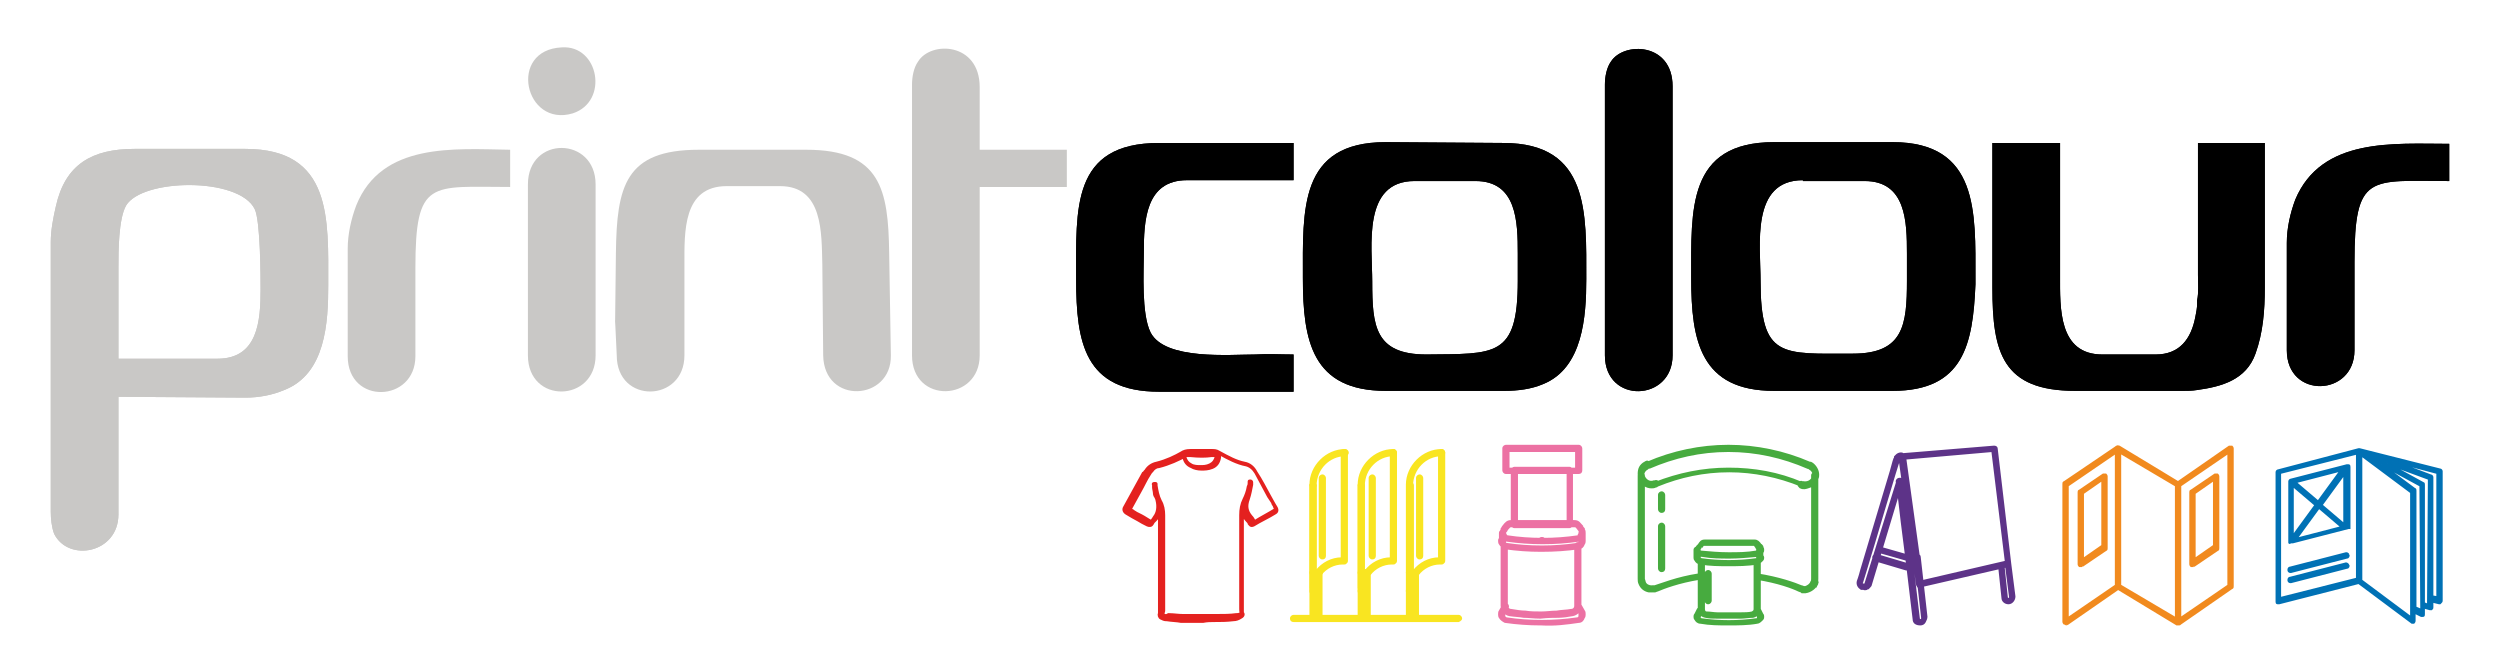 <?xml version="1.0" encoding="utf-8"?>
<!-- Generator: Adobe Illustrator 26.5.0, SVG Export Plug-In . SVG Version: 6.00 Build 0)  -->
<svg version="1.1" id="Layer_1" xmlns="http://www.w3.org/2000/svg" xmlns:xlink="http://www.w3.org/1999/xlink" x="0px" y="0px"
	 width="295.5px" height="79.4px" viewBox="0 0 295.5 79.4" style="enable-background:new 0 0 295.5 79.4;" xml:space="preserve">
<style type="text/css">
	.st0{fill-rule:evenodd;clip-rule:evenodd;fill:#C9C8C6;}
	.st1{fill:#C9C8C6;}
	.st2{fill-rule:evenodd;clip-rule:evenodd;}
	.st3{fill:#F9E521;stroke:#F9E521;stroke-width:0.25;stroke-miterlimit:10;}
	.st4{fill:#47AB3F;stroke:#47AB3F;stroke-width:0.25;stroke-miterlimit:10;}
	.st5{fill:#EC71A3;stroke:#EC71A3;stroke-width:0.25;stroke-miterlimit:10;}
	.st6{fill:#F18A1E;stroke:#F18A1E;stroke-width:0.25;stroke-miterlimit:10;}
	.st7{fill:#5D3388;stroke:#5D3388;stroke-width:0.25;stroke-miterlimit:10;}
	.st8{fill:#0071B5;stroke:#0071B5;stroke-width:0.25;stroke-miterlimit:10;}
	.st9{fill:#E4211F;stroke:#E4211F;stroke-width:0.25;stroke-miterlimit:10;}
</style>
<g>
	<path class="st0" d="M66.4,5.6c4.4-0.3,5.6,6.4,1.3,7.8C62,15.1,60,5.9,66.4,5.6"/>
	<path class="st1" d="M60.3,17.7v4.4c-9.4,0-11.2-1-11.2,9.6v10.4c0,5.5-8,5.8-8,0V29.4c0-1.7,0.4-3.5,1-5.1
		C45.1,16.8,53.7,17.6,60.3,17.7"/>
	<path class="st0" d="M14,46.9v13.9c0,4.6-5.9,5.7-7.6,2.3C6.1,62.3,6,61.3,6,60.5V28.6c0-1.4,0.3-2.9,0.6-4.2
		c1.1-5,4.3-6.8,9.3-6.8H29c10.3,0,9.8,8.3,9.8,16.1c0,4.4-0.3,10.5-5.2,12.4C32.2,46.7,30.6,47,29,47L14,46.9z M14,42.4h11.7
		c4.8,0,5.1-4.5,5.1-8.2c0-1.2,0-8.1-0.7-9.5c-1.9-3.8-13.3-3.6-15.2-0.4C14,25.9,14,29.8,14,31.5V42.4z"/>
	<path class="st1" d="M14,46.9v13.9c0,4.6-5.9,5.7-7.6,2.3C6.1,62.3,6,61.3,6,60.5V28.6c0-1.4,0.3-2.9,0.6-4.2
		c1.1-5,4.3-6.8,9.3-6.8H29c10.3,0,9.8,8.3,9.8,16.1c0,4.4-0.3,10.5-5.2,12.4C32.2,46.7,30.6,47,29,47L14,46.9z M14,42.4h11.7
		c4.8,0,5.1-4.5,5.1-8.2c0-1.2,0-8.1-0.7-9.5c-1.9-3.8-13.3-3.6-15.2-0.4C14,25.9,14,29.8,14,31.5V42.4z"/>
	<path class="st0" d="M72.7,37.8v0.8l0.1-8.7c0.1-7.9,1.1-12.2,9.8-12.2h12.7c8.8,0,9.7,4.7,9.8,12.2l0.2,12.1c0.1,5.4-7.9,5.9-8,0
		l-0.1-10.7c-0.1-3.8,0.1-9.3-5-9.3h-6.3c-5.2,0-5,5.4-5,9.3v10.7c0,5.6-8,5.8-8,0L72.7,37.8z"/>
	<path class="st1" d="M62.4,37.8v-16c0-5.8,8-5.7,8,0v20.2c0,5.6-8,5.8-8,0V37.8"/>
	<path class="st1" d="M115.8,17.7h10.3v4.4h-10.3v19.9c0,5.5-8,5.8-8,0v-4.2V13.9v-3.9c0-0.9,0.2-2,0.7-2.7c1.5-2.5,7.3-2.3,7.3,3
		L115.8,17.7z"/>
	<path d="M289.5,17v4.4c-9.4,0-11.2-1-11.2,9.6v10.4c0,5.5-8,5.8-8,0V28.7c0-1.7,0.4-3.5,1-5.1C274.4,16.2,283,17,289.5,17"/>
	<path d="M289.5,17v4.4c-9.4,0-11.2-1-11.2,9.6v10.4c0,5.5-8,5.8-8,0V28.7c0-1.7,0.4-3.5,1-5.1C274.4,16.2,283,17,289.5,17"/>
	<path d="M243.5,16.9v15.7c0,3.8-0.2,9.3,5,9.3h6.3c2.8,0,4.2-1.8,4.7-4.5c0.1-0.5,0.2-1,0.2-1.5v-0.4c0.2-0.9,0.1-2.1,0.1-3V16.9
		h7.9V34c0,2.7-0.2,5.3-1.1,7.8c-1.1,3.1-4,3.9-6.9,4.3c-0.6,0.1-1.2,0.1-1.7,0.1h-12.7c-8.6,0-9.8-4.5-9.8-12.2V16.9H243.5z"/>
	<path d="M243.5,16.9v15.7c0,3.8-0.2,9.3,5,9.3h6.3c2.8,0,4.2-1.8,4.7-4.5c0.1-0.5,0.2-1,0.2-1.5v-0.4c0.2-0.9,0.1-2.1,0.1-3V16.9
		h7.9V34c0,2.7-0.2,5.3-1.1,7.8c-1.1,3.1-4,3.9-6.9,4.3c-0.6,0.1-1.2,0.1-1.7,0.1h-12.7c-8.6,0-9.8-4.5-9.8-12.2V16.9H243.5z"/>
	<path class="st2" d="M233.5,33.6c-0.3,7.1-1.4,12.6-9.8,12.6h-14c-8.7,0-9.8-5.9-9.8-13.3c0-8.1-0.5-16.1,9.8-16.1h14
		c10.2,0,9.8,8.3,9.8,16.1V33.6z M213.1,21.3c-6.2,0-5,7.7-5,11.9c0,9.2,2.5,8.6,10.9,8.6c6,0,6.4-3.4,6.4-8.6v-3.2
		c0-3.8-0.1-8.6-5-8.6H213.1z"/>
	<path d="M233.5,33.6c-0.3,7.1-1.4,12.6-9.8,12.6h-14c-8.7,0-9.8-5.9-9.8-13.3c0-8.1-0.5-16.1,9.8-16.1h14c10.2,0,9.8,8.3,9.8,16.1
		V33.6z M213.1,21.3c-6.2,0-5,7.7-5,11.9c0,9.2,2.5,8.6,10.9,8.6c6,0,6.4-3.4,6.4-8.6v-3.2c0-3.8-0.1-8.6-5-8.6H213.1z"/>
	<path d="M197.7,10.2v27.5V42c0,5.5-8,5.8-8,0V13.9V10c0-0.9,0.2-2,0.7-2.7C191.9,4.9,197.7,5,197.7,10.2"/>
	<path d="M197.7,10.2v27.5V42c0,5.5-8,5.8-8,0V13.9V10c0-0.9,0.2-2,0.7-2.7C191.9,4.9,197.7,5,197.7,10.2"/>
	<path class="st2" d="M177.7,16.9c10.2,0,9.8,8.3,9.8,16.1c0,4.4-0.4,10.5-5.1,12.4c-1.4,0.6-3,0.8-4.6,0.8h-14
		c-8.7,0-9.8-5.9-9.8-13.3c0-8.1-0.5-16.1,9.8-16.1L177.7,16.9z M179.4,33.2v-3.2c0-3.8-0.1-8.6-5-8.6h-7.2c-6.2,0-5,7.7-5,11.9
		c0,5.2,0.3,8.6,6.4,8.6C176.7,41.8,179.4,42.3,179.4,33.2"/>
	<path d="M177.7,16.9c10.2,0,9.8,8.3,9.8,16.1c0,4.4-0.4,10.5-5.1,12.4c-1.4,0.6-3,0.8-4.6,0.8h-14c-8.7,0-9.8-5.9-9.8-13.3
		c0-8.1-0.5-16.1,9.8-16.1L177.7,16.9z M179.4,33.2v-3.2c0-3.8-0.1-8.6-5-8.6h-7.2c-6.2,0-5,7.7-5,11.9c0,5.2,0.3,8.6,6.4,8.6
		C176.7,41.8,179.4,42.3,179.4,33.2"/>
	<path d="M152.9,16.9v4.4h-12.6c-4.9,0-5.1,4.8-5.1,8.6c0,2.2-0.3,7.2,0.8,9.4c1.7,3.3,9.4,2.6,12.4,2.6c1.5-0.1,3,0,4.5,0v4.4
		h-15.9c-8.8,0-9.8-5.8-9.8-13.3c0-8.3-0.6-16.1,9.8-16.1H152.9z"/>
	<path d="M152.9,16.9v4.4h-12.6c-4.9,0-5.1,4.8-5.1,8.6c0,2.2-0.3,7.2,0.8,9.4c1.7,3.3,9.4,2.6,12.4,2.6c1.5-0.1,3,0,4.5,0v4.4
		h-15.9c-8.8,0-9.8-5.8-9.8-13.3c0-8.3-0.6-16.1,9.8-16.1H152.9z"/>
	<path class="st3" d="M166.7,69.8c-0.1,0-0.3-0.1-0.3-0.3l0-12.1c0-0.1,0.1-0.3,0.3-0.3s0.3,0.1,0.3,0.3l0,12.1
		C166.9,69.6,166.8,69.8,166.7,69.8"/>
	<path class="st3" d="M166.9,73.1l0-15.7c0-0.1-0.1-0.3-0.3-0.3s-0.3,0.1-0.3,0.3l0,15.7c0,0.1,0.1,0.3,0.3,0.3
		C166.8,73.3,166.9,73.2,166.9,73.1"/>
	<path class="st3" d="M167.6,73.1v-5.4c0-0.1-0.1-0.3-0.3-0.3c-0.1,0-0.3,0.1-0.3,0.3l0,5.4c0,0.1,0.1,0.3,0.3,0.3
		C167.5,73.3,167.6,73.2,167.6,73.1"/>
	<path class="st3" d="M166.9,57.4c0-2,1.6-3.6,3.5-3.6c0.1,0,0.3-0.1,0.3-0.3c0-0.1-0.1-0.3-0.3-0.3c0,0,0,0,0,0
		c-2.2,0-4.1,1.9-4.1,4.1c0,0.1,0.1,0.3,0.3,0.3S166.9,57.5,166.9,57.4"/>
	<path class="st3" d="M167.6,67.9c0.6-0.8,1.6-1.3,2.6-1.3c0.1,0,0.1,0,0.2,0c0.1,0,0.1,0,0.2-0.1c0.1-0.1,0.1-0.1,0.1-0.2l0-12.8
		c0-0.1-0.1-0.3-0.3-0.3c-0.1,0-0.3,0.1-0.3,0.3V66c-1.2,0-2.3,0.6-3,1.5c-0.1,0.1-0.1,0.3,0.1,0.4c0,0,0.1,0.1,0.2,0.1
		C167.5,68,167.5,67.9,167.6,67.9"/>
	<path class="st3" d="M166.9,69.8C166.9,69.8,166.9,69.8,166.9,69.8c0-0.2-0.1-0.3-0.3-0.3c-0.1,0-0.3,0.1-0.3,0.3c0,0,0,0,0,0.1
		c0,0.1,0.1,0.3,0.3,0.3C166.8,70.1,166.9,70,166.9,69.8"/>
	<path class="st3" d="M172.7,73.1c0-0.1-0.1-0.3-0.3-0.3l-19.5,0c-0.1,0-0.3,0.1-0.3,0.3s0.1,0.3,0.3,0.3l19.5,0
		C172.6,73.3,172.7,73.2,172.7,73.1"/>
	<path class="st3" d="M167.6,67.7c0-0.1-0.1-0.3-0.3-0.3h-0.7c-0.1,0-0.3,0.1-0.3,0.3c0,0.1,0.1,0.3,0.3,0.3h0.7
		C167.5,68,167.6,67.8,167.6,67.7"/>
	<path class="st3" d="M161.2,69.5l0-12.1c0-0.1-0.1-0.3-0.3-0.3c-0.1,0-0.3,0.1-0.3,0.3l0,12.1c0,0.1,0.1,0.3,0.3,0.3
		S161.2,69.6,161.2,69.5"/>
	<path class="st3" d="M161.2,73.1l0-15.7c0-0.1-0.1-0.3-0.3-0.3c-0.1,0-0.3,0.1-0.3,0.3l0,15.7c0,0.1,0.1,0.3,0.3,0.3
		S161.2,73.2,161.2,73.1"/>
	<path class="st3" d="M161.9,73.1v-5.4c0-0.1-0.1-0.3-0.3-0.3c-0.1,0-0.3,0.1-0.3,0.3v5.4c0,0.1,0.1,0.3,0.3,0.3
		C161.8,73.3,161.9,73.2,161.9,73.1"/>
	<path class="st3" d="M161.2,57.4c0-2,1.6-3.6,3.5-3.6c0.1,0,0.3-0.1,0.3-0.3c0-0.1-0.1-0.3-0.3-0.3c0,0,0,0,0,0
		c-2.2,0-4.1,1.9-4.1,4.1c0,0.1,0.1,0.3,0.3,0.3S161.2,57.5,161.2,57.4"/>
	<path class="st3" d="M161.9,67.9c0.6-0.8,1.6-1.3,2.6-1.3c0.1,0,0.1,0,0.2,0c0.1,0,0.1,0,0.2-0.1c0.1-0.1,0.1-0.1,0.1-0.2l0-12.8
		c0-0.1-0.1-0.3-0.3-0.3c-0.1,0-0.3,0.1-0.3,0.3l0,12.5c-1.2,0-2.3,0.6-3,1.5c-0.1,0.1-0.1,0.3,0.1,0.4c0,0,0.1,0.1,0.2,0.1
		C161.7,68,161.8,67.9,161.9,67.9"/>
	<path class="st3" d="M161.2,69.8C161.2,69.8,161.2,69.8,161.2,69.8c0-0.2-0.1-0.3-0.3-0.3c-0.1,0-0.3,0.1-0.3,0.3c0,0,0,0,0,0.1
		c0,0.1,0.1,0.3,0.3,0.3C161.1,70.1,161.2,70,161.2,69.8"/>
	<path class="st3" d="M161.9,67.7c0-0.1-0.1-0.3-0.3-0.3h-0.7c-0.1,0-0.3,0.1-0.3,0.3c0,0.1,0.1,0.3,0.3,0.3h0.7
		C161.8,68,161.9,67.8,161.9,67.7"/>
	<path class="st3" d="M155.5,69.5V57.4c0-0.1-0.1-0.3-0.3-0.3s-0.3,0.1-0.3,0.3l0,12.1c0,0.1,0.1,0.3,0.3,0.3
		C155.3,69.8,155.5,69.6,155.5,69.5"/>
	<path class="st3" d="M155.5,73.1l0-15.7c0-0.1-0.1-0.3-0.3-0.3c-0.1,0-0.3,0.1-0.3,0.3l0,15.7c0,0.1,0.1,0.3,0.3,0.3
		C155.3,73.3,155.5,73.2,155.5,73.1"/>
	<path class="st3" d="M156.2,73.1v-5.4c0-0.1-0.1-0.3-0.3-0.3c-0.1,0-0.3,0.1-0.3,0.3l0,5.4c0,0.1,0.1,0.3,0.3,0.3
		S156.2,73.2,156.2,73.1"/>
	<path class="st3" d="M155.5,57.4c0-2,1.6-3.6,3.5-3.6c0.1,0,0.3-0.1,0.3-0.3c0-0.1-0.1-0.3-0.3-0.3c0,0,0,0,0,0
		c-2.2,0-4.1,1.9-4.1,4.1c0,0.1,0.1,0.3,0.3,0.3C155.3,57.7,155.5,57.5,155.5,57.4"/>
	<path class="st3" d="M156.1,67.9c0.6-0.8,1.6-1.3,2.6-1.3c0.1,0,0.1,0,0.2,0c0.1,0,0.1,0,0.2-0.1c0.1-0.1,0.1-0.1,0.1-0.2V53.5
		c0-0.1-0.1-0.3-0.3-0.3s-0.3,0.1-0.3,0.3V66c-1.2,0-2.3,0.6-3,1.5c-0.1,0.1-0.1,0.3,0.1,0.4c0,0,0.1,0.1,0.2,0.1
		C156,68,156.1,67.9,156.1,67.9"/>
	<path class="st3" d="M155.5,69.8C155.5,69.8,155.5,69.8,155.5,69.8c0-0.2-0.1-0.3-0.3-0.3c-0.1,0-0.3,0.1-0.3,0.3c0,0,0,0,0,0.1
		c0,0.1,0.1,0.3,0.3,0.3S155.5,70,155.5,69.8"/>
	<path class="st3" d="M156.2,67.7c0-0.1-0.1-0.3-0.3-0.3h-0.7c-0.1,0-0.3,0.1-0.3,0.3c0,0.1,0.1,0.3,0.3,0.3h0.7
		C156.1,68,156.2,67.8,156.2,67.7"/>
	<path class="st3" d="M156.6,65.7v-9.2c0-0.1-0.1-0.3-0.3-0.3c-0.1,0-0.3,0.1-0.3,0.3l0,9.2c0,0.1,0.1,0.3,0.3,0.3
		S156.6,65.9,156.6,65.7"/>
	<path class="st3" d="M162.5,65.7v-9.2c0-0.1-0.1-0.3-0.3-0.3c-0.1,0-0.3,0.1-0.3,0.3l0,9.2c0,0.1,0.1,0.3,0.3,0.3
		C162.4,66,162.5,65.9,162.5,65.7"/>
	<path class="st3" d="M168.1,65.7v-9.2c0-0.1-0.1-0.3-0.3-0.3c-0.1,0-0.3,0.1-0.3,0.3l0,9.2c0,0.1,0.1,0.3,0.3,0.3
		S168.1,65.9,168.1,65.7"/>
	<path class="st4" d="M207.7,65.7c0.2,0,0.4-0.2,0.6-0.4c0.1-0.1,0.1-0.2,0.1-0.3c0-0.1,0-0.2-0.1-0.3c0,0,0,0,0-0.1
		c-0.1-0.1-0.1-0.2-0.2-0.2c-0.2-0.3-0.4-0.5-0.7-0.5h-5.9c-0.4,0-0.5,0.2-0.7,0.5c-0.1,0.1-0.1,0.1-0.2,0.2c0,0,0,0,0,0.1
		c-0.1,0.1-0.1,0.2-0.1,0.3c0,0.1,0,0.2,0.1,0.3c0.1,0.2,0.3,0.4,0.6,0.4c1.1,0.2,2.2,0.2,3.3,0.2h0
		C205.4,65.9,206.6,65.8,207.7,65.7 M201.1,64.7c0.2-0.3,0.2-0.3,0.3-0.3l5.9,0c0.1,0,0.1,0,0.3,0.3c0,0.1,0.1,0.1,0.2,0.2
		c0,0,0,0,0,0.1c0,0,0,0.1,0,0.1c0,0.1-0.1,0.1-0.2,0.1c-1.1,0.2-2.2,0.2-3.3,0.2h0c-1.1,0-2.2-0.1-3.3-0.2c-0.1,0-0.1-0.1-0.2-0.1
		c0,0,0-0.1,0-0.1c0,0,0-0.1,0-0.1C201,64.8,201,64.7,201.1,64.7 M207.7,66.6c0.2,0,0.4-0.2,0.6-0.4c0.1-0.1,0.1-0.2,0.1-0.3
		c0-0.1-0.1-0.3-0.3-0.3c-0.1,0-0.3,0.1-0.3,0.3c0,0,0,0.1,0,0.1c0,0.1-0.1,0.1-0.2,0.1c-2.1,0.3-4.4,0.3-6.5,0
		c-0.1,0-0.1-0.1-0.2-0.1c0,0,0-0.1,0-0.1c0-0.1-0.1-0.3-0.3-0.3s-0.3,0.1-0.3,0.3c0,0.1,0,0.2,0.1,0.3c0.1,0.2,0.3,0.4,0.6,0.4
		c1.1,0.2,2.2,0.2,3.3,0.2C205.4,66.8,206.6,66.8,207.7,66.6 M208.2,65.4c0-0.1-0.1-0.3-0.3-0.3c-0.1,0-0.3,0.1-0.3,0.3v0
		c0,0.1,0.1,0.3,0.3,0.3C208.1,65.6,208.2,65.5,208.2,65.4 M200.9,65.4c0-0.1-0.1-0.3-0.3-0.3c-0.1,0-0.3,0.1-0.3,0.3v0
		c0,0.1,0.1,0.3,0.3,0.3C200.8,65.6,200.9,65.5,200.9,65.4 M208.3,65.9v-0.9c0-0.1-0.1-0.3-0.3-0.3c-0.1,0-0.3,0.1-0.3,0.3v0.9
		c0,0.1,0.1,0.3,0.3,0.3C208.2,66.1,208.3,66,208.3,65.9 M200.9,65.9v-0.9c0-0.1-0.1-0.3-0.3-0.3c-0.1,0-0.3,0.1-0.3,0.3v0.9
		c0,0.1,0.1,0.3,0.3,0.3C200.8,66.1,200.9,66,200.9,65.9 M207.7,73.6c0.2,0,0.4-0.2,0.6-0.4c0.1-0.1,0.1-0.2,0.1-0.3
		c0-0.1,0-0.2-0.1-0.3l-0.3-0.6c0,0,0,0,0,0c-0.1-0.1-0.2-0.2-0.4-0.1c-0.1,0.1-0.2,0.2-0.1,0.4c0,0,0,0,0,0c0,0,0,0,0,0l0.3,0.6
		c0,0,0,0.1,0,0.1c0,0,0,0.1,0,0.1c0,0.1-0.1,0.1-0.2,0.1c-2.1,0.3-4.4,0.3-6.5,0c-0.1,0-0.1-0.1-0.2-0.1c0,0,0-0.1,0-0.1
		c0,0,0-0.1,0-0.1l0.3-0.6c0.1-0.1,0-0.3-0.1-0.4c-0.1-0.1-0.3,0-0.4,0.1c0,0,0,0,0,0l-0.3,0.6c-0.1,0.1-0.1,0.2-0.1,0.3
		c0,0.1,0,0.2,0.1,0.3c0.1,0.2,0.3,0.4,0.6,0.4c1.1,0.2,2.2,0.2,3.3,0.2C205.4,73.8,206.6,73.8,207.7,73.6 M205.8,73
		c0.4,0,0.9-0.1,1.4-0.1c0.4-0.1,0.8-0.4,0.8-0.9v-5.6c0-0.1-0.1-0.3-0.3-0.3c-0.1,0-0.3,0.1-0.3,0.3l0,5.6c0,0.2-0.1,0.3-0.3,0.4
		c-0.4,0.1-0.9,0.1-1.3,0.1c-0.5,0-1,0-1.4,0c-0.5,0-1,0-1.4,0c-0.4,0-0.9-0.1-1.3-0.1c-0.2,0-0.3-0.2-0.3-0.4v-5.6
		c0-0.1-0.1-0.3-0.3-0.3s-0.3,0.1-0.3,0.3V72c0,0.5,0.3,0.8,0.8,0.9c0.4,0.1,0.9,0.1,1.4,0.1c0.5,0,1,0,1.5,0
		C204.8,73,205.3,73,205.8,73 M195.7,57.5C195.7,57.5,195.7,57.5,195.7,57.5C195.7,57.5,195.7,57.5,195.7,57.5c0.1,0,0.1,0,0.2-0.1
		c2.7-1.1,5.5-1.7,8.5-1.7c2.9,0,5.8,0.6,8.5,1.7c0,0,0.1,0,0.1,0.1c0,0,0,0,0,0c0,0,0,0,0,0c0.7,0.3,1.6-0.1,1.8-0.9
		c0.2-0.7,0-1.4-0.7-1.8c0,0,0,0,0,0c-0.1,0-0.1,0-0.2-0.1l0,0c0,0,0,0,0,0c-3-1.3-6.3-2-9.6-2c-3.3,0-6.6,0.7-9.6,2c0,0,0,0,0,0
		c-0.1,0-0.1,0-0.2,0.1c0,0,0,0,0,0c-0.6,0.3-0.9,1.1-0.7,1.8c0.2,0.6,0.8,1,1.4,1C195.4,57.6,195.5,57.6,195.7,57.5 M194.9,55.3
		C194.9,55.3,194.9,55.3,194.9,55.3c3-1.3,6.1-2,9.4-2c3.3,0,6.4,0.7,9.4,2c0,0,0,0,0,0c0.1,0,0.1,0,0.2,0.1
		c0.4,0.2,0.6,0.7,0.4,1.1c-0.2,0.5-0.7,0.7-1.2,0.6c0,0,0,0,0,0c0,0,0,0,0,0c0,0-0.1,0-0.1,0c0,0,0,0,0,0c-2.8-1.2-5.7-1.7-8.7-1.7
		c-3,0-5.9,0.6-8.7,1.7c0,0,0,0,0,0c0,0,0,0-0.1,0c0,0,0,0,0,0c0,0,0,0,0,0c-0.5,0.2-1-0.1-1.2-0.6c-0.2-0.4,0-0.9,0.4-1.1
		C194.8,55.3,194.8,55.3,194.9,55.3 M194.8,55L194.8,55L194.8,55z M213.3,57.3c0-0.1,0-0.3-0.1-0.3L213,57c-0.1-0.1-0.3,0-0.3,0.1
		c-0.1,0.1,0,0.3,0.1,0.3c0,0,0.1,0,0.1,0.1c0,0,0,0,0,0c0,0,0,0,0,0c0,0,0,0,0.1,0C213.1,57.5,213.2,57.5,213.3,57.3 M195.7,57.5
		C195.7,57.5,195.7,57.5,195.7,57.5C195.7,57.5,195.7,57.5,195.7,57.5c0.1,0,0.1-0.1,0.2-0.1c0.1-0.1,0.2-0.2,0.1-0.3
		c-0.1-0.1-0.2-0.2-0.3-0.1l-0.1,0.1c-0.1,0.1-0.2,0.2-0.1,0.3C195.4,57.5,195.5,57.5,195.7,57.5C195.6,57.5,195.6,57.5,195.7,57.5
		 M214.8,56.6c0.1-0.2,0.1-0.3,0.1-0.5c0-0.5-0.3-1-0.7-1.3c0,0,0,0,0,0c-0.1,0-0.1-0.1-0.2-0.1v0c0,0,0,0,0,0c-0.1,0-0.3,0-0.3,0.1
		c-0.1,0.1,0,0.3,0.1,0.4c0,0,0,0,0,0c0,0,0.1,0,0.1,0.1c0,0,0,0,0,0c0.3,0.2,0.5,0.5,0.5,0.8c0,0.1,0,0.2-0.1,0.3
		c-0.2,0.5-0.7,0.7-1.2,0.6c0,0,0,0,0,0c0,0,0,0,0,0c0,0-0.1,0-0.1,0c-0.1-0.1-0.3,0-0.4,0.1c-0.1,0.1,0,0.3,0.1,0.4
		c0,0,0.1,0,0.1,0.1c0,0,0,0,0,0c0,0,0,0,0,0c0.2,0.1,0.3,0.1,0.5,0.1C214,57.6,214.5,57.2,214.8,56.6 M195.7,57.5
		C195.7,57.5,195.7,57.5,195.7,57.5C195.7,57.5,195.7,57.5,195.7,57.5c0.1,0,0.1,0,0.2-0.1c0.1-0.1,0.2-0.2,0.1-0.4
		c-0.1-0.1-0.2-0.2-0.4-0.1c0,0,0,0-0.1,0c0,0,0,0,0,0c0,0,0,0,0,0c-0.5,0.2-1-0.1-1.2-0.6c0-0.1-0.1-0.2-0.1-0.3
		c0-0.3,0.2-0.6,0.5-0.8c0,0,0,0,0,0c0,0,0.1,0,0.1-0.1c0,0,0,0,0,0c0.1-0.1,0.2-0.2,0.1-0.4c-0.1-0.1-0.2-0.2-0.3-0.1c0,0,0,0,0,0
		v0c-0.1,0-0.1,0.1-0.2,0.1c0,0,0,0,0,0c-0.5,0.3-0.7,0.7-0.7,1.3c0,0.2,0,0.3,0.1,0.5c0.2,0.6,0.8,1,1.4,1
		C195.4,57.6,195.5,57.6,195.7,57.5 M213.5,69.9C213.6,69.9,213.6,69.9,213.5,69.9c0.6-0.1,1-0.4,1.2-0.9c0,0,0,0,0,0
		c0.1-0.2,0.1-0.4,0.1-0.6l0-12.2c0-0.1-0.1-0.3-0.3-0.3c-0.1,0-0.3,0.1-0.3,0.3l0,12.2c0,0,0,0,0,0c0,0.1,0,0.3-0.1,0.4
		c0,0,0,0,0,0c0,0,0,0,0,0h0c-0.1,0.3-0.4,0.5-0.7,0.6c0,0,0,0,0,0c-0.1,0-0.1,0-0.2,0c0,0,0,0,0,0c0,0,0,0,0,0c0,0,0,0,0,0
		c0,0-0.2-0.1-0.3-0.1c-0.7-0.3-2.6-1-5.2-1.4c-0.1,0-0.3,0.1-0.3,0.2c0,0.1,0.1,0.3,0.2,0.3c2.6,0.4,4.4,1.1,5,1.4
		c0.2,0.1,0.3,0.1,0.3,0.1c0,0,0,0,0,0c0,0,0.1,0,0.1,0c0,0,0.1,0,0.1,0c0.1,0,0.1,0,0.2,0C213.4,69.9,213.5,69.9,213.5,69.9
		 M195.4,69.9C195.4,69.9,195.4,69.9,195.4,69.9c0.1,0,0.2,0,0.2,0c0,0,0,0,0,0c0.1,0,0.2-0.1,0.3-0.1c0.7-0.3,2.5-1,5-1.4
		c0.1,0,0.2-0.2,0.2-0.3c0-0.1-0.2-0.2-0.3-0.2c-2.6,0.4-4.5,1.2-5.2,1.4c-0.1,0-0.2,0.1-0.3,0.1c0,0,0,0,0,0c0,0,0,0,0,0
		c0,0,0,0,0,0c-0.1,0-0.1,0-0.2,0c0,0,0,0,0,0c-0.3-0.1-0.6-0.3-0.7-0.6h0c0,0,0,0,0,0c0-0.1-0.1-0.3-0.1-0.4c0,0,0,0,0,0l0-12.2
		c0-0.1-0.1-0.3-0.3-0.3c-0.1,0-0.3,0.1-0.3,0.3v12.2c0,0.2,0,0.4,0.1,0.6c0,0,0,0,0,0c0.2,0.5,0.6,0.8,1.1,0.9c0,0,0.1,0,0.1,0
		c0,0,0.1,0,0.1,0C195.3,69.9,195.3,69.9,195.4,69.9 M214.8,69C214.8,69,214.8,68.9,214.8,69C214.8,68.9,214.8,68.9,214.8,69
		c0.1-0.2,0-0.4-0.2-0.4c-0.1,0-0.3,0.1-0.3,0.2c0,0,0,0,0,0c0,0,0,0,0,0h0c-0.1,0.3-0.5,0.7-1.1,0.6c0,0,0,0-0.1,0
		c-0.1,0-0.3,0.1-0.3,0.3c0,0.1,0.1,0.2,0.2,0.3c0,0,0,0,0,0c0.1,0,0.2,0,0.4,0C214.1,69.9,214.6,69.4,214.8,69 M195.6,69.9
		C195.6,69.9,195.6,69.9,195.6,69.9c0.1,0,0.2-0.1,0.2-0.3c0-0.1-0.1-0.3-0.3-0.3c0,0,0,0-0.1,0c-0.6,0.1-1-0.3-1.1-0.6l0,0
		c0,0,0,0,0,0c0,0,0,0,0,0c0,0,0,0,0,0c0-0.1-0.2-0.2-0.3-0.2c-0.1,0-0.2,0.2-0.2,0.3c0,0,0,0,0,0.1c0,0,0,0,0,0
		c0.1,0.4,0.7,1,1.4,1C195.3,69.9,195.4,69.9,195.6,69.9 M196.7,60.2v-1.7c0-0.1-0.1-0.3-0.3-0.3c-0.1,0-0.3,0.1-0.3,0.3v1.7
		c0,0.1,0.1,0.3,0.3,0.3C196.6,60.5,196.7,60.4,196.7,60.2 M196.7,67.2v-5c0-0.1-0.1-0.3-0.3-0.3c-0.1,0-0.3,0.1-0.3,0.3v5
		c0,0.1,0.1,0.3,0.3,0.3C196.6,67.5,196.7,67.4,196.7,67.2 M202.2,71v-3.2c0-0.1-0.1-0.3-0.3-0.3c-0.1,0-0.3,0.1-0.3,0.3V71
		c0,0.1,0.1,0.3,0.3,0.3S202.2,71.1,202.2,71"/>
	<path class="st5" d="M186.6,63.9c0.3,0,0.5-0.2,0.6-0.5c0.1-0.1,0.1-0.3,0.1-0.4c0-0.1,0-0.3-0.1-0.4c0,0,0,0,0-0.1
		c-0.1-0.1-0.2-0.2-0.2-0.3c-0.3-0.3-0.4-0.6-0.9-0.6h-7.5c-0.4,0-0.6,0.2-0.9,0.6c-0.1,0.1-0.1,0.2-0.2,0.3c0,0,0,0,0,0.1
		c-0.1,0.1-0.1,0.3-0.1,0.4c0,0.1,0,0.3,0.1,0.4c0.1,0.2,0.4,0.4,0.6,0.5c1.4,0.2,2.8,0.3,4.2,0.3h0.1
		C183.8,64.2,185.2,64.1,186.6,63.9 M178.1,62.6c0.3-0.3,0.3-0.4,0.5-0.4l7.5,0c0.2,0,0.2,0,0.5,0.4c0.1,0.1,0.1,0.2,0.2,0.3
		c0,0,0,0.1,0,0.1c0,0.1,0,0.1,0,0.2c-0.1,0.1-0.1,0.2-0.3,0.2c-1.4,0.2-2.7,0.3-4.1,0.3h-0.1c-1.4,0-2.8-0.1-4.1-0.3
		c-0.1,0-0.2-0.1-0.3-0.2c0,0,0-0.1,0-0.2c0,0,0-0.1,0-0.1C178,62.8,178.1,62.7,178.1,62.6 M186.6,64.8c0.3,0,0.5-0.2,0.6-0.5
		c0.1-0.1,0.1-0.3,0.1-0.4c0-0.1-0.1-0.3-0.3-0.3c-0.1,0-0.3,0.1-0.3,0.3c0,0.1,0,0.1,0,0.2c-0.1,0.1-0.1,0.2-0.3,0.2
		c-1.4,0.2-2.7,0.3-4.1,0.3h-0.1c-1.4,0-2.8-0.1-4.1-0.3c-0.1,0-0.2-0.1-0.3-0.2c0,0,0-0.1,0-0.2c0-0.1-0.1-0.3-0.3-0.3
		s-0.3,0.1-0.3,0.3c0,0.1,0,0.3,0.1,0.4c0.1,0.2,0.4,0.4,0.6,0.5c1.4,0.2,2.8,0.3,4.2,0.3h0.1C183.8,65.1,185.2,65,186.6,64.8
		 M187.2,63.3c0-0.1-0.1-0.3-0.3-0.3c-0.1,0-0.3,0.1-0.3,0.3v0c0,0.1,0.1,0.3,0.3,0.3C187.1,63.6,187.2,63.5,187.2,63.3 M178,63.3
		c0-0.1-0.1-0.3-0.3-0.3c-0.1,0-0.3,0.1-0.3,0.3v0c0,0.1,0.1,0.3,0.3,0.3C177.8,63.6,178,63.5,178,63.3 M187.3,64V63
		c0-0.1-0.1-0.3-0.3-0.3c-0.1,0-0.3,0.1-0.3,0.3V64c0,0.1,0.1,0.3,0.3,0.3C187.2,64.2,187.3,64.1,187.3,64 M177.9,64V63
		c0-0.1-0.1-0.3-0.3-0.3c-0.1,0-0.3,0.1-0.3,0.3V64c0,0.1,0.1,0.3,0.3,0.3C177.8,64.2,177.9,64.1,177.9,64 M186.6,73.5
		c0.3,0,0.5-0.2,0.6-0.5c0.1-0.1,0.1-0.3,0.1-0.4c0-0.1,0-0.3-0.1-0.4l-0.4-0.7c0,0,0,0,0,0c-0.1-0.1-0.2-0.2-0.4-0.1
		c-0.1,0.1-0.2,0.2-0.1,0.4l0.4,0.7c0,0,0,0.1,0,0.2c0,0.1,0,0.1,0,0.2c-0.1,0.1-0.1,0.2-0.3,0.2c-1.4,0.2-2.7,0.3-4.1,0.3h-0.1
		c-1.4,0-2.8-0.1-4.1-0.3c-0.1,0-0.2-0.1-0.3-0.2c0,0,0-0.1,0-0.2c0-0.1,0-0.1,0-0.2l0.4-0.7c0.1-0.1,0-0.3-0.1-0.4
		c-0.1-0.1-0.3,0-0.4,0.1c0,0,0,0,0,0l-0.4,0.7c-0.1,0.1-0.1,0.3-0.1,0.4c0,0.1,0,0.3,0.1,0.4c0.1,0.2,0.4,0.4,0.6,0.5
		c1.4,0.2,2.8,0.3,4.2,0.3h0.1C183.8,73.9,185.2,73.7,186.6,73.5 M178.3,71.8L178.3,71.8C178.3,71.8,178.3,71.8,178.3,71.8
		 M184.2,72.9c0.5,0,1.2-0.1,1.7-0.2c0.5-0.1,0.9-0.5,0.9-1.1l0-7.1c0-0.1-0.1-0.3-0.3-0.3c-0.1,0-0.3,0.1-0.3,0.3v7.1
		c0,0.3-0.2,0.5-0.5,0.5c-0.5,0.1-1.2,0.1-1.7,0.2c-0.6,0-1.2,0.1-1.8,0.1h-0.1c-0.6,0-1.2,0-1.8-0.1c-0.5,0-1.1-0.1-1.7-0.2
		c-0.3,0-0.5-0.3-0.5-0.5v-7.1c0-0.1-0.1-0.3-0.3-0.3s-0.3,0.1-0.3,0.3v7.1c0,0.5,0.4,1,0.9,1.1c0.6,0.1,1.2,0.1,1.7,0.2
		c0.6,0,1.2,0.1,1.9,0.1h0.1C183,72.9,183.6,72.9,184.2,72.9 M182.6,63.9c0-0.1-0.1-0.3-0.3-0.3h-0.1c-0.1,0-0.3,0.1-0.3,0.3
		c0,0.1,0.1,0.3,0.3,0.3h0.1C182.5,64.2,182.6,64.1,182.6,63.9 M186.9,55.6l0-2.6c0-0.1-0.1-0.3-0.3-0.3l-8.6,0
		c-0.1,0-0.3,0.1-0.3,0.3l0,2.6c0,0.1,0.1,0.3,0.3,0.3h8.6C186.8,55.9,186.9,55.8,186.9,55.6 M178.3,53.3l8,0v2.1l-8,0L178.3,53.3z
		 M185.8,62v-6.4c0-0.1-0.1-0.3-0.3-0.3l-6.5,0c-0.1,0-0.3,0.1-0.3,0.3V62c0,0.1,0.1,0.3,0.3,0.3h6.5
		C185.7,62.3,185.8,62.1,185.8,62 M179.3,55.9h6l0,5.8h-6V55.9z"/>
	<path class="st6" d="M244.3,73.8l6.2-4.3c0.1,0,0.1-0.1,0.1-0.2l0-16.3c0-0.1-0.1-0.2-0.1-0.2c-0.1,0-0.2,0-0.3,0L244,57
		c-0.1,0-0.1,0.1-0.1,0.2l0,16.3c0,0.1,0.1,0.2,0.1,0.2c0,0,0.1,0,0.1,0C244.2,73.8,244.2,73.8,244.3,73.8 M250.1,53.5l0,15.7
		l-5.7,3.9l0-15.7L250.1,53.5z M250.3,69.3L250.3,69.3L250.3,69.3z M257.6,73.8l6.2-4.3c0.1,0,0.1-0.1,0.1-0.2V53
		c0-0.1-0.1-0.2-0.1-0.2c-0.1,0-0.2,0-0.3,0l-6.2,4.3c-0.1,0-0.1,0.1-0.1,0.2l0,16.3c0,0.1,0.1,0.2,0.1,0.2c0,0,0.1,0,0.1,0
		C257.5,73.8,257.5,73.8,257.6,73.8 M263.4,53.5l0,15.7l-5.7,3.9l0-15.7L263.4,53.5z M263.6,69.3L263.6,69.3L263.6,69.3z
		 M259.3,66.9l2.8-1.9c0.1,0,0.1-0.1,0.1-0.2v-8.5c0-0.1-0.1-0.2-0.1-0.2c-0.1,0-0.2,0-0.3,0l-2.8,1.9c-0.1,0-0.1,0.1-0.1,0.2v8.5
		c0,0.1,0.1,0.2,0.1,0.2c0,0,0.1,0,0.1,0C259.2,66.9,259.2,66.9,259.3,66.9 M261.7,56.7v7.8l-2.3,1.6l0-7.8L261.7,56.7z M246.1,66.9
		l2.8-1.9c0.1,0,0.1-0.1,0.1-0.2v-8.5c0-0.1-0.1-0.2-0.1-0.2c-0.1,0-0.2,0-0.3,0l-2.8,1.9c-0.1,0-0.1,0.1-0.1,0.2v8.5
		c0,0.1,0.1,0.2,0.1,0.2c0,0,0.1,0,0.1,0C246,66.9,246.1,66.9,246.1,66.9 M248.5,56.7v7.8l-2.3,1.6l0-7.8L248.5,56.7z M257.6,73.8
		c0.1,0,0.1-0.1,0.1-0.2l0-16.3c0-0.1,0-0.2-0.1-0.2l-7.1-4.3c-0.1,0-0.2-0.1-0.3,0c-0.1,0-0.1,0.1-0.1,0.2l0,16.3
		c0,0.1,0,0.2,0.1,0.2l7.1,4.3c0,0,0.1,0,0.1,0C257.5,73.8,257.5,73.8,257.6,73.8 M250.6,53.5l6.6,3.9l0,15.7l-6.6-3.9L250.6,53.5z"
		/>
	<path class="st7" d="M227,69.3l10.4-2.4c0.1,0,0.2-0.2,0.2-0.3L236,53c0-0.1-0.1-0.2-0.3-0.2l-10.9,0.9c-0.1,0-0.1,0-0.2,0.1
		c0,0.1-0.1,0.1-0.1,0.2l2.1,15.1c0,0.1,0.1,0.1,0.1,0.2C226.8,69.3,226.9,69.3,227,69.3C227,69.3,227,69.3,227,69.3 M235.5,53.3
		l1.6,13.1l-9.9,2.3l-2-14.5L235.5,53.3z M225.1,54c0-0.1-0.1-0.2-0.1-0.2c0,0,0,0,0,0v0c0,0-0.1,0-0.1,0c0,0,0,0,0,0c0,0,0,0-0.1,0
		c0,0,0,0,0,0l0,0c0,0,0,0,0,0c-0.1,0-0.3,0.1-0.3,0.3c0,0.1,0.1,0.2,0.2,0.3l0,0c0,0,0,0,0,0c0,0,0,0,0,0c0,0,0,0,0,0c0,0,0,0,0,0
		c0,0,0.1,0,0.1,0h0C225,54.2,225.1,54.1,225.1,54 M224.8,54.2L224.8,54.2L224.8,54.2z M224.8,54.2L224.8,54.2L224.8,54.2z
		 M224.8,54.2L224.8,54.2L224.8,54.2z M224.5,54.3L224.5,54.3C224.5,54.3,224.5,54.3,224.5,54.3C224.5,54.3,224.5,54.2,224.5,54.3
		C224.5,54.2,224.5,54.2,224.5,54.3c0.2-0.2,0.2-0.3,0.2-0.4c-0.1-0.1-0.2-0.2-0.4-0.1c0,0,0,0-0.1,0c-0.1,0.1-0.1,0.1-0.2,0.2
		c0,0,0,0,0,0.1c0,0,0,0,0,0.1c0,0.1,0,0.3,0.2,0.3c0,0,0.1,0,0.1,0C224.3,54.5,224.4,54.4,224.5,54.3 M227,73.8
		c0.2,0,0.4-0.1,0.5-0.3c0.1-0.2,0.2-0.4,0.2-0.6l-0.8-7.1c0-0.1-0.1-0.2-0.3-0.2c-0.1,0-0.2,0.1-0.2,0.3l0.8,7.1c0,0.1,0,0.1,0,0.2
		c0,0-0.1,0.1-0.2,0.1c0,0,0,0,0,0c-0.1,0-0.2-0.1-0.2-0.2l-0.8-6.7c-0.5-3.8-0.8-6.5-1-8.2l-0.2-1.4c0-0.1-0.1-0.2-0.3-0.2
		c-0.1,0-0.3,0.1-0.3,0.3c0,0,0,0,0,0l0.2,1.4c0.2,1.8,0.5,4.4,1,8.2l0.8,6.7C226.2,73.6,226.5,73.8,227,73.8
		C226.9,73.8,227,73.8,227,73.8 M220.7,69.6c0.2-0.1,0.3-0.3,0.4-0.4l3.7-12.3c0,0,0,0,0,0l0,0c0-0.1,0-0.3-0.2-0.3
		c-0.1,0-0.3,0-0.3,0.2l0,0c0,0,0,0,0,0L220.5,69c0,0.1-0.1,0.1-0.1,0.1c-0.1,0-0.1,0-0.2,0c0,0,0,0,0,0c-0.1,0-0.2-0.2-0.1-0.3
		c0,0,0,0,0.4-1.3c1-3.2,3.8-12.9,4-13.2c0,0,0,0,0,0l0,0c0,0,0,0,0,0c0,0,0.1-0.1,0.2-0.1c0.1,0,0.3-0.1,0.3-0.3s-0.1-0.3-0.3-0.3
		c-0.2,0-0.4,0.1-0.5,0.2c-0.1,0.1-0.1,0.1-0.2,0.2c0,0,0,0,0,0l0,0c0,0,0,0,0,0c0,0,0,0,0,0.1l0,0c-0.1,0.1-0.2,0.5-0.5,1.6
		L220,67.4c-0.2,0.8-0.4,1.3-0.4,1.3c-0.1,0.4,0.1,0.7,0.4,0.9c0,0,0.1,0,0.1,0c0.1,0,0.1,0,0.2,0C220.4,69.7,220.6,69.6,220.7,69.6
		 M225.1,54c0-0.1,0-0.2-0.1-0.2c0,0,0,0-0.1,0c-0.1,0-0.3,0-0.3,0.2c0,0.1,0,0.2,0.1,0.3c0,0,0.1,0,0.1,0
		C225,54.2,225.1,54.1,225.1,54 M237.4,71.3c0.4,0,0.7-0.4,0.7-0.8l-0.5-3.9c0-0.1-0.1-0.2-0.3-0.2c-0.1,0-0.2,0.2-0.2,0.3l0.5,3.9
		c0,0.1-0.1,0.2-0.2,0.2c0,0,0,0,0,0c-0.1,0-0.2-0.1-0.2-0.2l-0.4-3.8c0-0.1-0.1-0.3-0.3-0.2c-0.1,0-0.2,0.1-0.2,0.3l0.4,3.8
		C236.7,71,237,71.3,237.4,71.3C237.4,71.3,237.4,71.3,237.4,71.3 M225.7,67.2c0.1,0,0.2-0.2,0.2-0.3c0-0.1-0.2-0.2-0.3-0.2
		c0,0,0,0,0,0c0,0,0,0-0.1,0l-3.7-1.1c-0.1,0-0.2,0-0.3,0.1c-0.1,0.1-0.1,0.3,0,0.4c0,0,0.1,0.1,0.1,0.1l0,0l3.7,1.1
		C225.5,67.1,225.5,67.2,225.7,67.2C225.6,67.2,225.7,67.2,225.7,67.2 M225.8,66c0-0.1,0-0.3-0.2-0.3l-3.5-1c-0.1,0-0.3,0-0.3,0.2
		c0,0.1,0,0.3,0.2,0.3l3.5,1c0,0,0.1,0,0.1,0C225.7,66.2,225.8,66.1,225.8,66"/>
	<path class="st8" d="M277.6,65.6c0,0.1,0,0.3-0.2,0.3l-6.6,1.7c0,0,0,0-0.1,0c-0.1,0-0.2-0.1-0.2-0.2c0-0.1,0-0.3,0.2-0.3l6.6-1.7
		C277.4,65.4,277.5,65.4,277.6,65.6 M277.6,66.8c0,0.1,0,0.3-0.2,0.3l-6.6,1.7c0,0,0,0-0.1,0c-0.1,0-0.2-0.1-0.2-0.2
		c0-0.1,0-0.3,0.2-0.3l6.6-1.7C277.4,66.6,277.5,66.7,277.6,66.8 M288.6,55.7V71c0,0.1,0,0.1-0.1,0.2c0,0-0.1,0.1-0.1,0.1
		c0,0,0,0-0.1,0l-0.8-0.2v0.7c0,0.1,0,0.1-0.1,0.2c0,0-0.1,0-0.1,0c0,0-0.1,0-0.1,0l-0.7-0.2v0.8c0,0.1,0,0.2-0.1,0.2
		c0,0-0.1,0-0.1,0c0,0-0.1,0-0.1,0l-0.8-0.4v1c0,0.1-0.1,0.2-0.1,0.2c0,0-0.1,0-0.1,0c0,0-0.1,0-0.1,0l-6.3-4.7c0,0,0,0,0,0
		l-9.4,2.4c0,0,0,0-0.1,0c-0.1,0-0.1,0-0.1,0c-0.1,0-0.1-0.1-0.1-0.2l0-15.3c0-0.1,0.1-0.2,0.2-0.2l9.5-2.5c0,0,0,0,0.1,0
		c0,0,0,0,0,0c0,0,0,0,0,0c0,0,0,0,0,0c0,0,0,0,0,0c0,0,0,0,0,0c0,0,0,0,0,0c0,0,0,0,0,0c0,0,0,0,0,0c0,0,0,0,0,0l0,0l9.5,2.4
		C288.5,55.5,288.6,55.6,288.6,55.7 M278.6,53.6l-9.1,2.3l0,14.8l9.1-2.3L278.6,53.6z M285,58.2l-5.9-4.4v14.8l5.9,4.4L285,58.2z
		 M286.1,57.4l-4.6-2.5l3.9,2.9c0.1,0,0.1,0.1,0.1,0.2v13.8l0.7,0.3L286.1,57.4z M287.1,56.6l-4.9-1.8l4.2,2.3
		c0.1,0,0.1,0.1,0.1,0.2l0,14l0.5,0.2L287.1,56.6z M288.1,55.9l-5.3-1.4l4.5,1.7c0.1,0,0.2,0.1,0.2,0.2l0,14.1l0.6,0.1V55.9z
		 M270.6,64.1C270.6,64.1,270.6,64.1,270.6,64.1l0-7.2c0-0.1,0.1-0.2,0.2-0.2l6.6-1.7c0.1,0,0.1,0,0.2,0c0.1,0,0.1,0.1,0.1,0.2v7.1
		c0,0,0,0,0,0c0,0,0,0,0,0c0,0,0,0,0,0c0,0,0,0,0,0c0,0,0,0,0,0c0,0,0,0,0,0.1c0,0,0,0,0,0c0,0,0,0,0,0c0,0,0,0,0,0c0,0,0,0,0,0
		c0,0,0,0,0,0c0,0,0,0-0.1,0l-6.6,1.7c0,0,0,0-0.1,0c0,0,0,0-0.1,0c0,0,0,0,0,0c0,0,0,0,0,0c0,0,0,0,0,0c0,0,0,0,0,0c0,0,0,0,0,0
		c0,0,0,0,0,0c0,0,0,0,0,0c0,0,0,0,0,0c0,0,0,0,0,0C270.6,64.2,270.6,64.2,270.6,64.1C270.6,64.2,270.6,64.2,270.6,64.1
		C270.6,64.1,270.6,64.1,270.6,64.1C270.6,64.1,270.6,64.1,270.6,64.1 M276.8,62.3l-2.7-2.3l-2.7,3.7L276.8,62.3z M277.1,56
		l-2.7,3.7l2.7,2.3L277.1,56z M271.3,57l2.7,2.3l2.7-3.7L271.3,57z M271,63.4l2.7-3.7l-2.7-2.3V63.4z"/>
	<path class="st9" d="M143.6,73.4c0.7,0,1.4,0,2.2-0.1c0.3,0,0.6-0.1,0.9-0.3c0.4-0.2,0.3-0.5,0.2-0.6c0-0.1,0-0.1,0-0.2
		c0-4.3,0-7.9,0-11.2c0,0,0-0.1,0-0.1c0.1,0.2,0.3,0.5,0.5,0.7c0.1,0.1,0.2,0.2,0.2,0.3c0.1,0.1,0.2,0.4,0.6,0.2
		c0.8-0.5,1.7-0.9,2.5-1.4c0.2-0.1,0.4-0.3,0.2-0.7c-0.1-0.2-0.2-0.3-0.3-0.5l-0.5-0.9c-0.5-0.9-1-1.9-1.6-2.8
		c-0.3-0.6-0.8-1-1.4-1.1c-1-0.2-1.9-0.7-3-1.3c-0.3-0.2-0.6-0.2-0.8-0.2l-0.4,0c-0.7,0-1.5,0-2.2,0c-0.5,0-0.8,0.1-1.1,0.3
		c-0.7,0.4-1.7,0.9-2.9,1.2c-0.5,0.1-1,0.4-1.3,0.9c0,0-0.1,0.1-0.1,0.1c-0.1,0.1-0.1,0.2-0.2,0.2c-0.7,1.3-1.5,2.7-2.2,4
		c-0.2,0.3-0.1,0.6,0.2,0.8c0.5,0.3,1,0.6,1.4,0.8c0.3,0.2,0.7,0.4,1.1,0.6c0.2,0.1,0.5,0.1,0.6-0.1c0.1-0.1,0.1-0.2,0.2-0.3
		c0.1-0.1,0.1-0.1,0.2-0.2c0.2-0.2,0.3-0.4,0.4-0.6c0,0.1,0,0.2,0,0.3c0,3.4,0,7,0,11c0,0.1,0,0.2,0,0.3c-0.1,0.2,0,0.5,0.2,0.6
		c0.2,0.1,0.4,0.2,0.6,0.2l0.1,0c0.6,0.1,1.2,0.1,1.7,0.2c0.8,0,1.7,0,2.6,0C142.7,73.4,143.1,73.4,143.6,73.4 M137.5,72.6
		c0-0.1,0.1-0.3,0.1-0.4l0-0.7c0-3.5,0-7.1,0-10.6c0-0.6-0.1-1.2-0.4-1.7c-0.3-0.6-0.4-1.2-0.5-1.8c0,0,0-0.1,0-0.1l0-0.1
		c0,0,0-0.1-0.1-0.1c0,0-0.1,0-0.1,0l-0.1,0c-0.1,0-0.2,0.1-0.1,0.2c0,0.1,0,0.2,0,0.3c0,0.2,0.1,0.5,0.1,0.7c0,0.2,0.1,0.4,0.2,0.5
		c0,0.1,0.1,0.2,0.1,0.3c0.2,0.8,0.1,1.5-0.3,2c-0.1,0.2-0.3,0.4-0.3,0.5c0,0,0,0,0,0c0,0,0,0,0,0c-0.4-0.2-0.8-0.5-1.2-0.7
		c-0.2-0.1-0.4-0.2-0.6-0.3c-0.1-0.1-0.2-0.1-0.3-0.2c-0.1-0.1-0.2-0.1-0.3-0.2c0,0,0,0,0,0c0,0,0,0,0-0.1c0.4-0.7,0.7-1.3,1.1-2
		c0.4-0.7,0.7-1.4,1.1-2c0.1-0.2,0.2-0.3,0.3-0.4l0,0c0.2-0.3,0.5-0.5,0.8-0.5c1.2-0.3,2.3-0.8,3.4-1.4c0.1-0.1,0.3-0.1,0.4-0.1
		c0.3,0,0.6,0,0.8,0c0.3,0,0.6,0,0.9,0c0.3,0,0.7,0,1-0.1l0,0c0.3,0,0.5,0,0.7,0.1c0.9,0.5,2,1.1,3.1,1.3c0.4,0.1,0.8,0.4,1.1,0.9
		c0.5,0.9,1,1.9,1.5,2.8l0.4,0.6c0.1,0.1,0.1,0.3,0.2,0.4c0.1,0.1,0.1,0.3,0.2,0.4c0,0,0,0,0,0.1c0,0,0,0,0,0
		c-0.8,0.5-1.6,0.9-2.4,1.4c-0.1-0.2-0.2-0.4-0.4-0.6c-0.5-0.6-0.6-1.2-0.3-2c0.2-0.6,0.3-1.2,0.4-1.7c0-0.1,0-0.1,0-0.2
		c0,0,0,0,0-0.1c0-0.1-0.1-0.2-0.2-0.2l0,0c-0.1,0-0.2,0-0.2,0.1l0,0.2c0,0.1,0,0.2-0.1,0.4c-0.1,0.6-0.3,1.1-0.5,1.5
		c-0.3,0.6-0.4,1.2-0.4,1.9c0,1.5,0,3,0,4.4c0,2.2,0,4.5,0,6.7c0,0.2,0,0.3,0.1,0.5c0,0,0,0,0,0c0,0,0,0,0,0c0,0-0.1,0-0.1,0
		c-0.2,0.1-0.3,0.1-0.5,0.1c-0.7,0.1-1.5,0.1-2.3,0.1c-1.3,0-2.6,0-4,0c-0.5,0-1.1-0.1-1.6-0.1l-0.1,0
		C137.8,72.8,137.7,72.7,137.5,72.6C137.5,72.6,137.5,72.6,137.5,72.6C137.5,72.6,137.5,72.6,137.5,72.6
		C137.5,72.6,137.5,72.6,137.5,72.6 M146.9,59.9c0,0.1,0,0.3,0,0.4c0,0-0.1,0-0.1,0C146.8,60.1,146.9,60,146.9,59.9 M137.1,60.2
		L137.1,60.2c0,0-0.1,0-0.1,0c0-0.1,0-0.3,0-0.4C137.1,60,137.1,60.1,137.1,60.2 M142,55.5c0.4,0,0.8,0,1.3-0.2
		c0.5-0.2,0.8-0.6,0.9-1.2c0-0.2,0-0.3,0-0.4c-0.1-0.1-0.2-0.1-0.3-0.2c-0.2,0-0.3,0-0.5,0c-0.7,0.1-1.5,0.1-2.5,0c0,0-0.1,0-0.1,0
		c-0.2,0-0.3,0-0.5,0c-0.2,0-0.3,0.1-0.4,0.2c-0.1,0.1-0.1,0.3,0,0.4c0.1,0.5,0.4,0.9,0.9,1.1C141.1,55.4,141.6,55.5,142,55.5
		L142,55.5C142,55.5,142,55.5,142,55.5 M140.1,53.9c0,0,0,0,0.1,0c0.1,0,0.3,0,0.4,0c0,0,0.1,0,0.1,0c1,0.1,1.8,0.1,2.5,0
		c0.1,0,0.3,0,0.4,0c0,0,0.1,0,0.1,0c0,0,0,0,0,0.1c-0.1,0.4-0.3,0.7-0.7,0.9c-0.4,0.2-0.8,0.2-1.1,0.2c-0.3,0-0.8,0-1.1-0.2
		c-0.4-0.2-0.6-0.5-0.7-0.9C140.1,53.9,140.1,53.9,140.1,53.9"/>
</g>
</svg>
